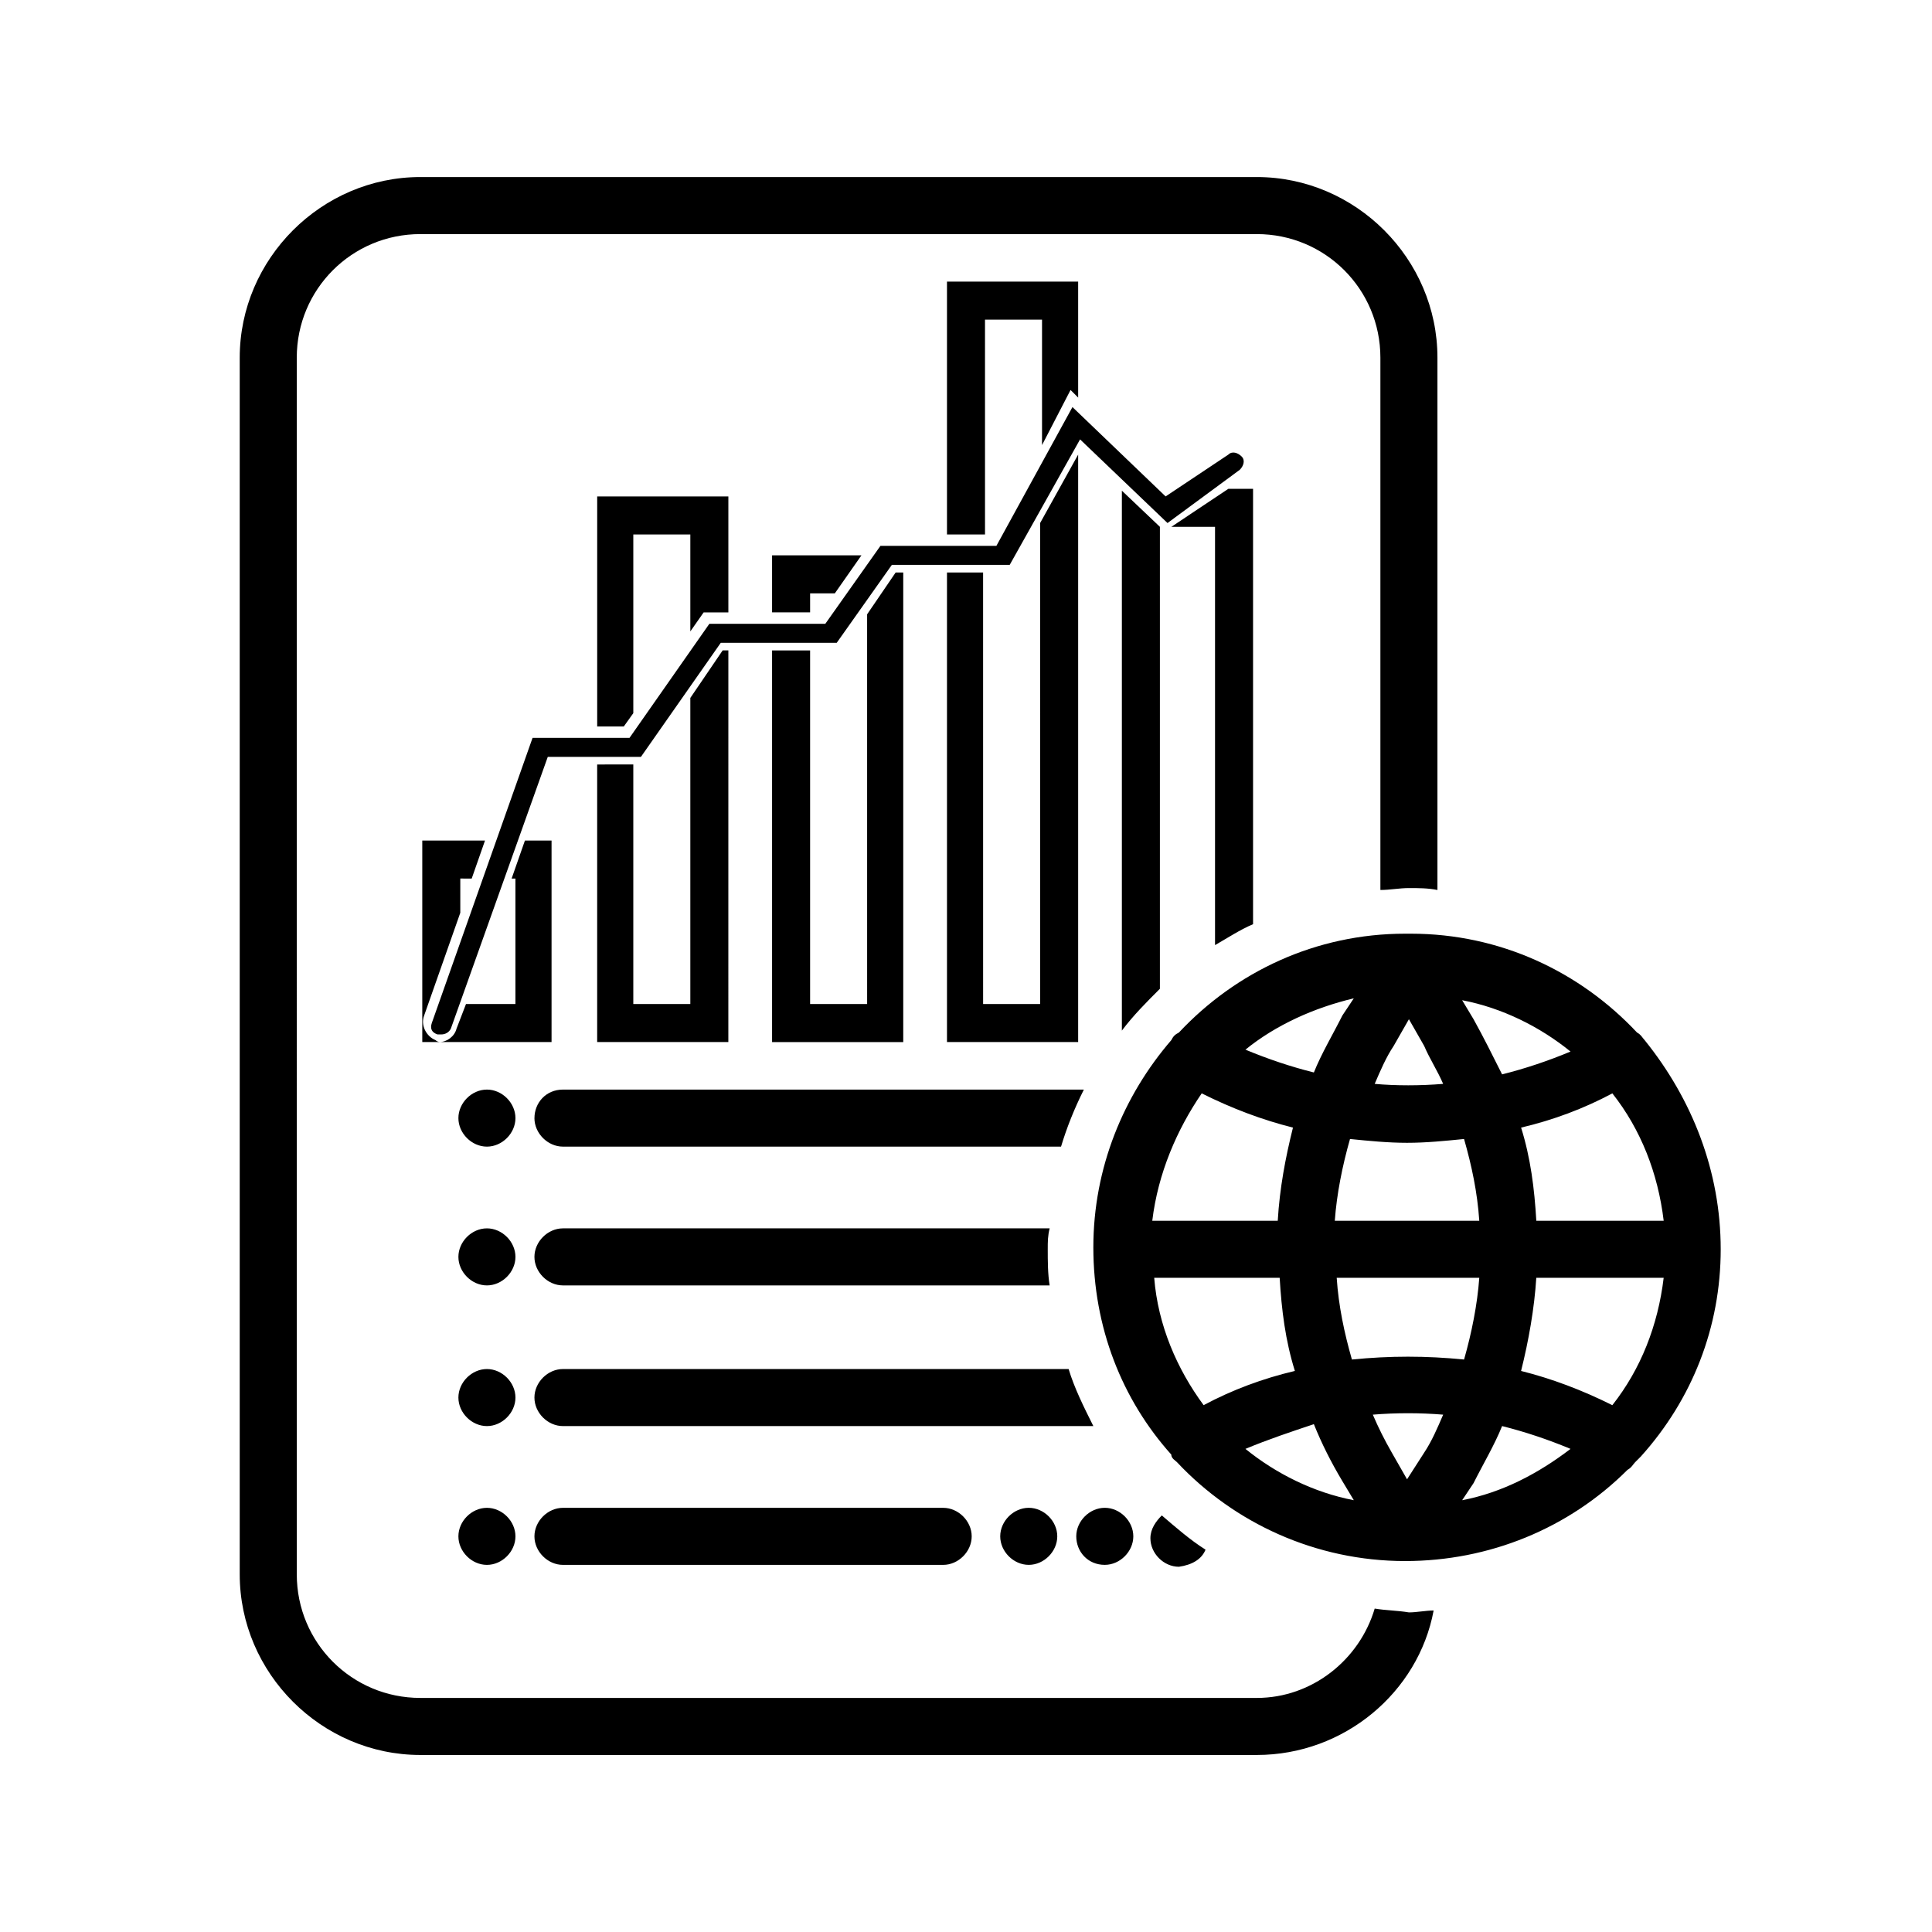 <?xml version="1.0" encoding="UTF-8"?>
<!-- Uploaded to: SVG Repo, www.svgrepo.com, Generator: SVG Repo Mixer Tools -->
<svg fill="#000000" width="800px" height="800px" version="1.1" viewBox="144 144 512 512" xmlns="http://www.w3.org/2000/svg">
 <path d="m393.95 543.59c4.031 0 7.559 3.527 7.559 7.559s-3.527 7.559-7.559 7.559h-100.76c-4.031 0-7.559-3.527-7.559-7.559s3.527-7.559 7.559-7.559zm-120.91-110.84c-4.031 0-7.559 3.527-7.559 7.559s3.527 7.559 7.559 7.559 7.559-3.527 7.559-7.559c-0.004-4.031-3.527-7.559-7.559-7.559zm0 74.059c-4.031 0-7.559 3.527-7.559 7.559s3.527 7.559 7.559 7.559 7.559-3.527 7.559-7.559c-0.004-4.031-3.527-7.559-7.559-7.559zm0 36.781c-4.031 0-7.559 3.527-7.559 7.559s3.527 7.559 7.559 7.559 7.559-3.527 7.559-7.559c-0.004-4.035-3.527-7.559-7.559-7.559zm0-74.062c-4.031 0-7.559 3.527-7.559 7.559s3.527 7.559 7.559 7.559 7.559-3.527 7.559-7.559c-0.004-4.031-3.527-7.559-7.559-7.559zm163.74 89.176c4.031 0 7.559-3.527 7.559-7.559s-3.527-7.559-7.559-7.559-7.559 3.527-7.559 7.559 3.023 7.559 7.559 7.559zm-27.711-7.559c0 4.031 3.527 7.559 7.559 7.559s7.559-3.527 7.559-7.559-3.527-7.559-7.559-7.559c-4.031 0.004-7.559 3.527-7.559 7.559zm54.41 3.527c-4.031-2.519-8.062-6.047-11.586-9.07-1.512 1.512-3.023 3.527-3.023 6.047 0 4.031 3.527 7.559 7.559 7.559 3.527-0.504 6.047-2.016 7.051-4.535zm-170.29-47.863c-4.031 0-7.559 3.527-7.559 7.559s3.527 7.559 7.559 7.559h140.56c-2.519-5.039-5.039-10.078-6.551-15.113zm0-37.281c-4.031 0-7.559 3.527-7.559 7.559s3.527 7.559 7.559 7.559h128.98c-0.504-3.023-0.504-6.551-0.504-9.574 0-2.016 0-3.527 0.504-5.543zm-7.559-29.219c0 4.031 3.527 7.559 7.559 7.559l132-0.004c1.512-5.039 3.527-10.078 6.047-15.113h-138.04c-4.535 0-7.559 3.527-7.559 7.559zm222.68 129.98c-4.031 13.602-16.625 23.68-31.234 23.68h-221.68c-18.137 0-32.746-14.609-32.746-32.746l-0.004-322.44c0-18.137 14.609-32.746 32.746-32.746h221.68c18.137 0 32.746 14.609 32.746 32.746v141.07c2.519 0 5.039-0.504 7.559-0.504 2.519 0 5.039 0 7.559 0.504v-141.07c0-26.199-21.664-47.863-47.863-47.863h-221.68c-26.199 0-47.863 21.664-47.863 47.863v322.44c0 26.199 21.664 47.863 47.863 47.863h221.68c23.176 0 42.824-16.625 46.855-38.289-2.016 0-4.535 0.504-6.551 0.504-3.019-0.508-6.043-0.508-9.066-1.012zm91.695-95.219c0 20.656-7.559 39.801-21.16 54.914-0.504 0.504-1.008 1.008-1.512 1.512-0.504 0.504-1.008 1.512-2.016 2.016-15.617 15.617-36.777 24.184-58.945 24.184-23.68 0-45.344-10.078-60.457-26.199-0.504-0.504-1.512-1.008-1.512-2.016-13.098-14.609-20.656-33.754-20.656-54.914s8.062-40.305 20.656-54.914c0.504-1.008 1.008-1.512 2.016-2.016 15.113-16.121 36.273-26.199 59.953-26.199h0.504 0.504 0.504c23.68 0 44.84 10.078 59.953 26.199 1.008 0.504 1.512 1.512 2.016 2.016 12.594 15.617 20.152 34.762 20.152 55.418 0.504 0 0 0 0 0s0.504 0 0 0c0.504 0 0 0 0 0zm-15.113 7.559h-33.758c-0.504 8.062-2.016 16.625-4.031 24.688 8.062 2.016 16.121 5.039 24.184 9.07 7.559-9.578 12.094-21.164 13.605-33.758zm-121.92 33.754c7.559-4.031 15.617-7.055 24.184-9.07-2.519-8.062-3.527-16.121-4.031-24.688h-33.25c1.004 12.598 6.043 24.184 13.098 33.758zm-13.605-48.871h33.25c0.504-8.566 2.016-16.625 4.031-24.688-8.062-2.016-16.121-5.039-24.184-9.07-6.547 9.574-11.586 21.164-13.098 33.758zm72.047 61.465c2.016-3.023 3.527-6.551 5.039-10.078-6.047-0.504-12.594-0.504-18.641 0 1.512 3.527 3.023 6.551 5.039 10.078l4.031 7.055zm10.578-24.688c2.016-7.055 3.527-14.609 4.031-21.664h-37.785c0.504 7.559 2.016 14.609 4.031 21.664 10.074-1.004 19.648-1.004 29.723 0zm4.031-36.777c-0.504-7.559-2.016-14.609-4.031-21.664-5.039 0.504-10.078 1.008-15.113 1.008-5.039 0-10.078-0.504-15.113-1.008-2.016 7.055-3.527 14.609-4.031 21.664zm-9.574-36.273c-1.512-3.527-3.527-6.551-5.039-10.078l-4.031-7.055-4.031 7.055c-2.016 3.023-3.527 6.551-5.039 10.078 5.547 0.504 12.098 0.504 18.141 0zm15.621-2.519c6.047-1.512 12.09-3.527 18.137-6.047-8.062-6.551-18.137-11.586-28.719-13.602l3.023 5.039c2.519 4.535 5.039 9.57 7.559 14.609zm-39.297-20.152c-10.578 2.519-20.656 7.055-28.719 13.602 6.047 2.519 12.09 4.535 18.137 6.047 2.016-5.039 5.039-10.078 7.559-15.113zm-28.719 119.4c8.062 6.551 18.137 11.586 28.719 13.602l-3.023-5.039c-3.023-5.039-5.543-10.078-7.559-15.113-6.047 2.019-12.09 4.031-18.137 6.551zm57.434 13.605c10.578-2.016 20.152-7.055 28.719-13.602-6.047-2.519-12.09-4.535-18.137-6.047-2.016 5.039-5.039 10.078-7.559 15.113zm53.406-74.062c-1.512-12.594-6.047-24.184-13.602-33.754-7.559 4.031-15.617 7.055-24.184 9.07 2.519 8.062 3.527 16.121 4.031 24.688zm-318.91-81.617v-9.07l3.023 0.004 3.527-10.078h-16.625v53.406h5.039c-0.504 0-1.008 0-1.512-0.504-2.519-1.008-4.031-4.031-3.023-6.551zm24.688-19.145h-7.559l-3.527 10.078h1.008v33.25h-13.098l-2.519 6.551c-0.504 2.016-2.519 3.527-4.535 3.527h29.727v-53.406zm39.801-60.457h6.551v-30.73h-34.762v60.961h7.051l2.519-3.527v-47.359h15.113v25.695zm-28.215 40.305v73.559h34.762l0.004-103.79h-1.512l-8.566 12.594v81.113h-15.113v-63.48zm62.977-45.344 7.055-10.078h-23.68v15.113h10.078v-5.039zm-16.625 15.117v103.79h34.762v-124.44h-2.016l-7.559 11.082 0.004 103.28h-15.113v-93.707zm79.098-69.023 2.016 2.016v-30.73h-34.762v67.008h10.078l-0.004-56.934h15.113v33.25zm-32.746 48.367v124.44h34.762v-155.68l-10.078 18.137 0.004 127.46h-15.113l-0.004-114.36zm77.586-27.207c1.008-1.008 1.512-2.519 0.504-3.527-1.008-1.008-2.519-1.512-3.527-0.504l-16.625 11.082-24.688-23.68-20.152 36.777h-30.73l-14.609 20.656h-30.73l-21.16 30.23h-25.695l-26.703 75.57c-0.504 1.512 0 2.519 1.512 3.023h1.008c1.008 0 2.016-0.504 2.519-1.512l25.695-72.043h24.688l21.16-30.23h30.73l14.609-20.656h31.234l18.641-33.25 23.176 22.168zm3.527 120.41v-115.37h-6.551l-15.113 10.078h11.586v110.84c3.527-2.019 6.551-4.035 10.078-5.547zm-24.688 17.129v-122.43l-10.078-9.574v143.08c3.023-4.027 6.551-7.555 10.078-11.082z"/>
</svg>